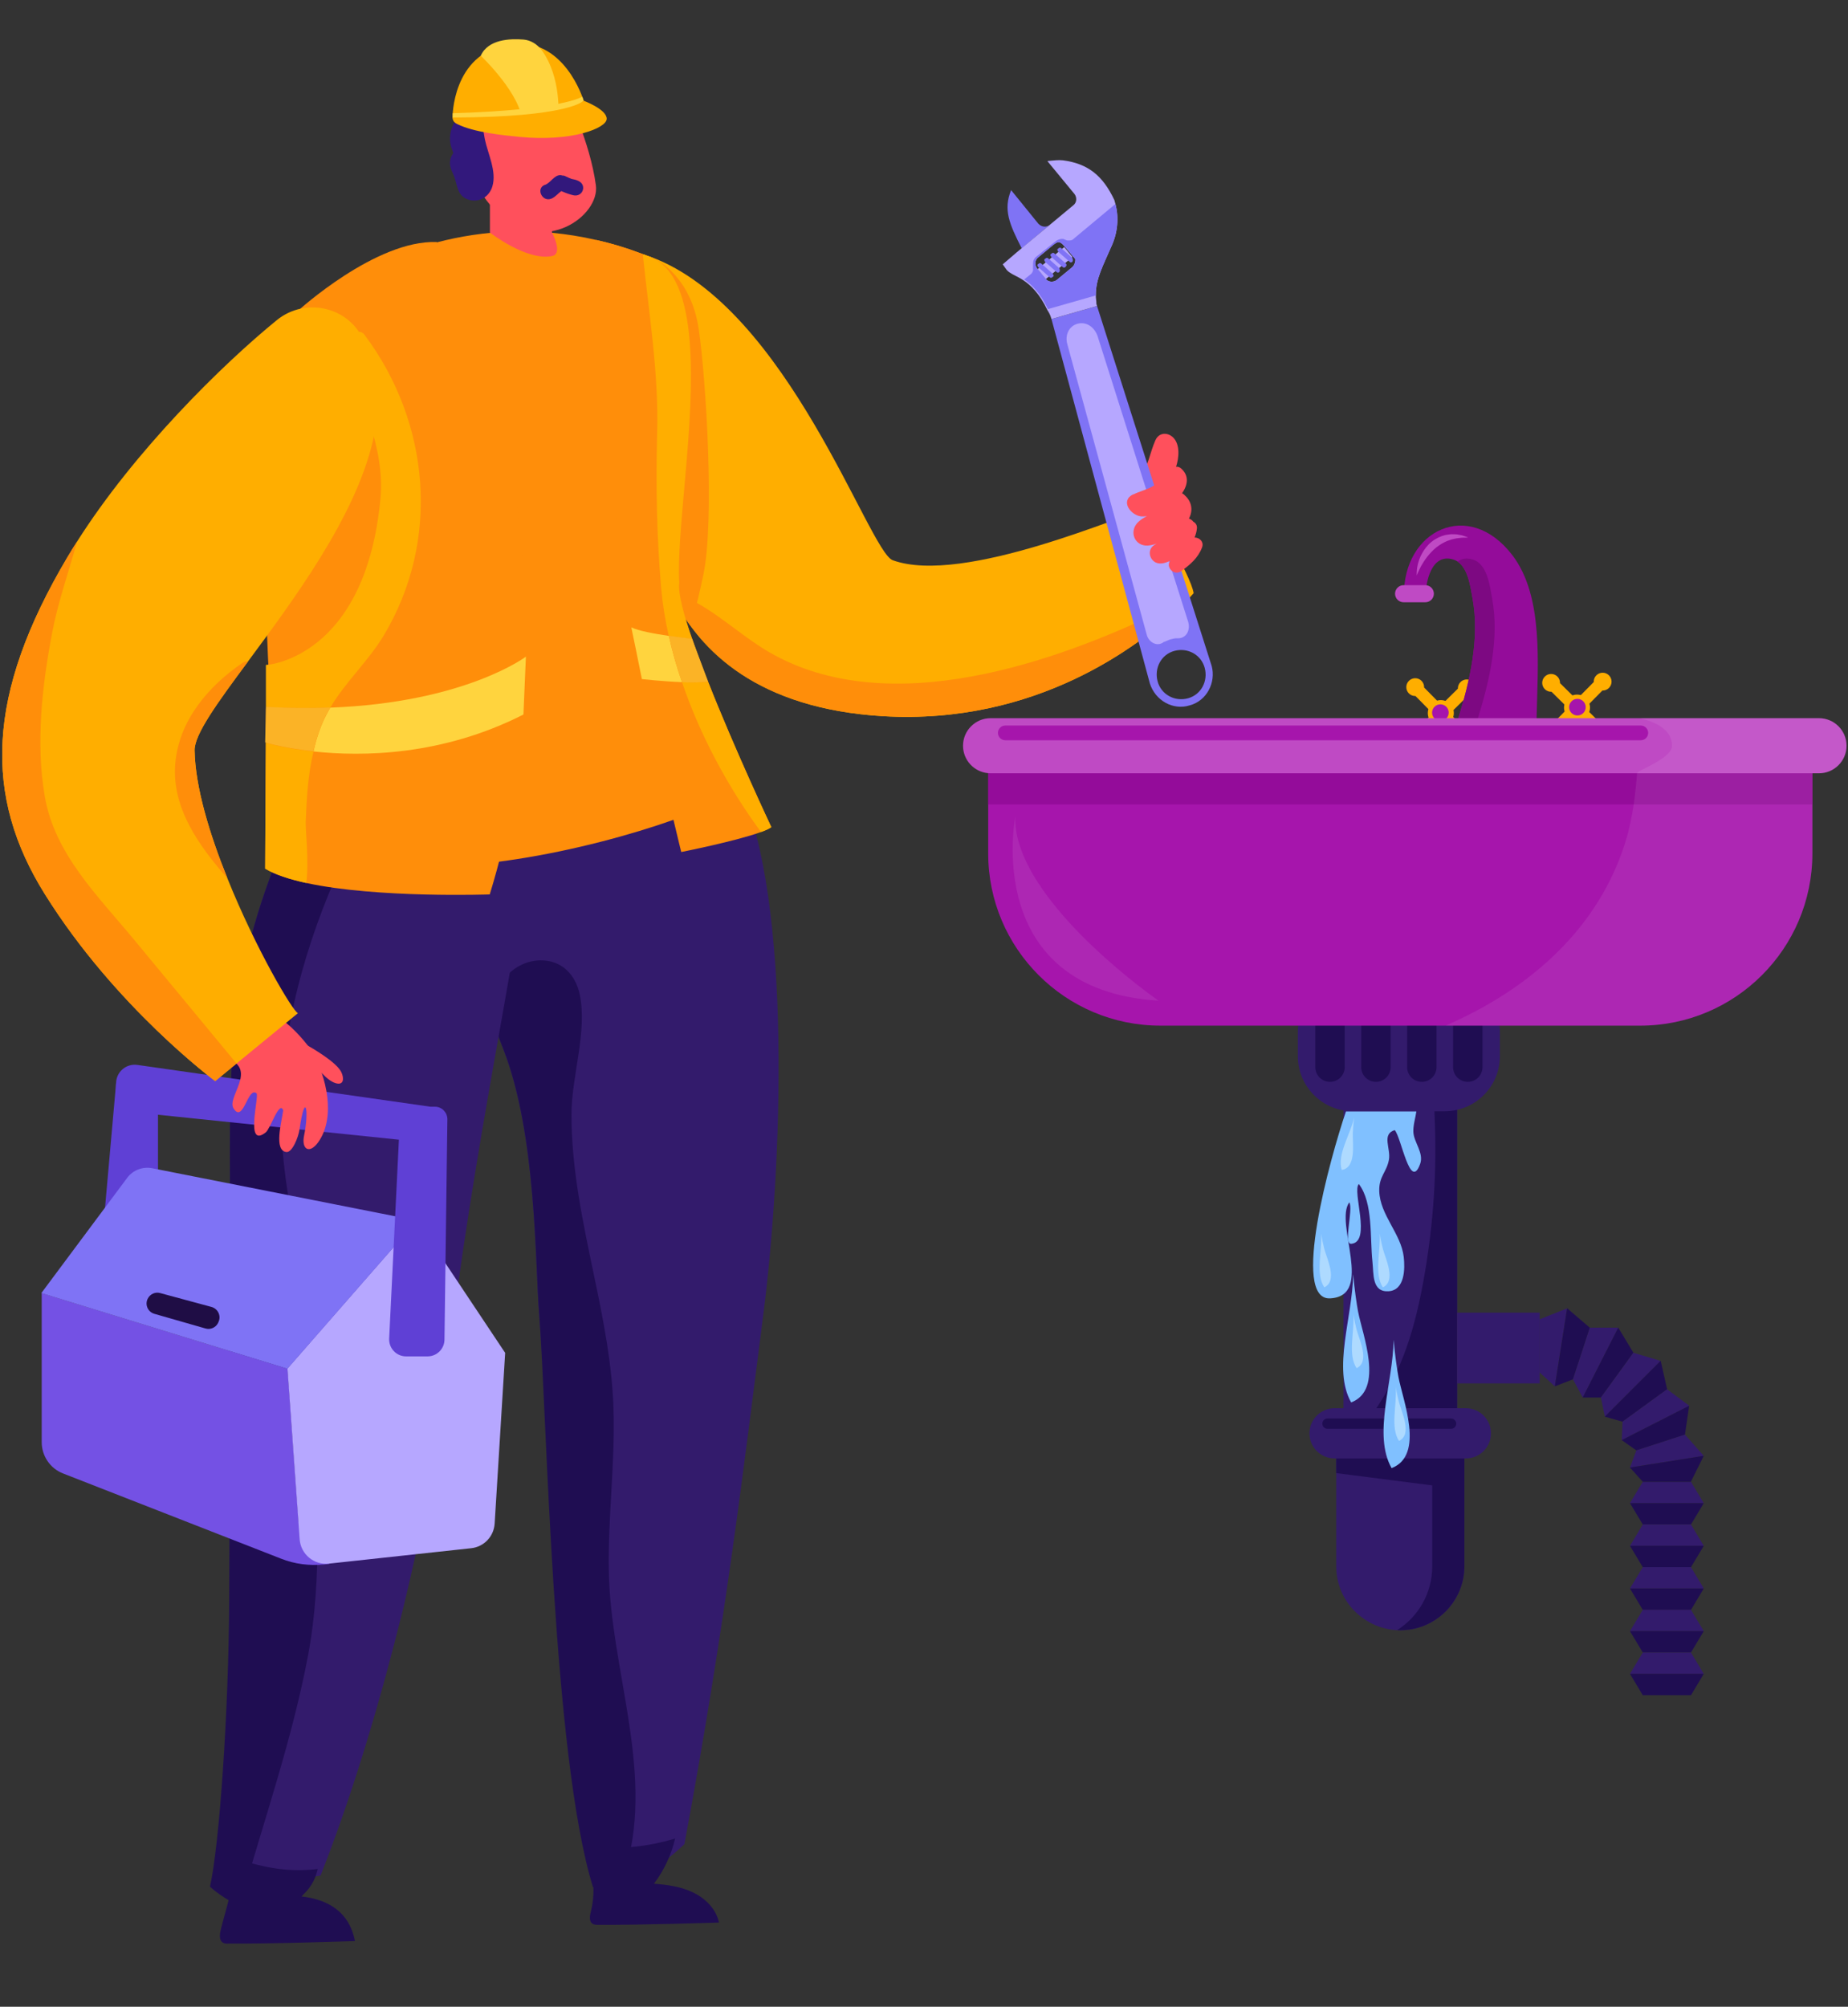 <svg xmlns="http://www.w3.org/2000/svg" fill="none" viewBox="0 0 396 430" height="430" width="396">
<rect x="0" y="0" width="396" height="430" fill="#333333" stroke="none"/>
<g clip-path="url(#clip0_4078_4173)">
<path fill="#331B6C" d="M104.224 215.3C105.367 218.374 106.609 221.611 107.915 224.979C114.972 243.128 114.646 270.498 115.528 281.486C117.161 301.924 119.938 373.375 133.039 400.811C135.555 406.043 146.662 395.153 146.662 395.153C155.647 346.92 159.535 312.846 163.52 282.042C167.637 250.257 169.826 192.998 158.424 168.44C147.577 145.091 104.289 187.537 99.258 193.259C97.428 195.352 100.075 204.083 104.224 215.332V215.3Z"></path>
<path fill="#1F0D52" d="M115.73 205.784C120.304 205.685 123.309 208.792 124.224 213.076C125.923 221.055 122.427 230.701 122.46 238.909C122.46 250.453 124.877 261.734 127.23 273.016C129.255 282.663 131.215 292.375 131.477 302.283C131.803 313.827 130.235 325.304 130.464 336.848C130.889 357.809 140.004 379.195 134.319 399.731C134.156 400.287 133.6 400.712 133.045 400.81C131.183 401.072 129.713 404.211 127.066 404.375C118.343 376.252 117.167 301.923 115.534 281.486C114.652 270.498 114.978 243.128 107.921 224.979C106.615 221.611 105.373 218.373 104.23 215.299C106.647 210.656 110.045 205.914 115.73 205.784Z"></path>
<path fill="#FFAE00" d="M139.083 102.219C139.083 102.219 138.626 106.471 139.508 112.553C140.161 116.935 141.468 122.265 144.082 127.628C149.995 139.694 162.573 151.859 189.199 153.461C222.098 155.391 244.216 138.223 252.318 130.636C252.384 130.571 252.449 130.538 252.482 130.473C252.743 130.211 253.004 129.982 253.233 129.753C254.932 128.118 255.781 127.105 255.781 127.105C255.193 123.181 246.438 108.792 246.438 108.792C241.537 109.806 206.449 125.568 191.29 120.041C186.194 118.21 168.846 65.856 139.41 55.032C128.171 50.912 139.083 102.219 139.083 102.219Z"></path>
<path fill="#FF8E0A" d="M149.474 129.264C154.864 132.305 159.569 136.719 164.959 139.826C190.442 154.443 226.02 142.148 250.457 130.179C251.209 129.787 251.862 130.081 252.32 130.637C244.217 138.224 222.1 155.392 189.201 153.462C162.574 151.86 149.996 139.695 144.083 127.629C145.945 127.204 147.905 128.381 149.474 129.264ZM253.234 129.754C253.006 129.983 252.744 130.212 252.483 130.474C252.646 130.147 252.908 129.885 253.234 129.754Z"></path>
<path fill="#331B6C" d="M47.027 401.89C47.093 405.912 68.688 401.89 68.688 401.89C81.07 370.628 92.21 325.468 95.706 294.599C101.129 246.66 111.813 200.159 112.107 187.537C112.107 185.509 112.172 184.43 112.172 184.43C100.443 170.14 85.676 161.965 76.823 160.919C73.327 160.493 70.779 161.18 69.668 163.011C66.074 169.028 63.264 174.587 61.075 179.82C60.847 180.343 60.651 180.866 60.455 181.389C46.897 214.319 49.576 232.468 49.314 275.927C49.216 296.43 56.175 324.193 53.561 346.658C50.556 372.263 46.733 390.641 47.027 401.922V401.89Z"></path>
<path fill="#FF8E0A" d="M140.887 55.82C140.887 55.82 148.075 59.385 149.708 70.405C151.342 81.425 153.139 111.706 150.721 123.151C149.153 130.607 148.009 134.171 148.009 134.171L137.424 118.9C137.424 118.9 134.549 113.733 135.595 111.215C136.673 108.697 140.887 55.82 140.887 55.82Z"></path>
<path fill="#FF8E0A" d="M57.086 131.819C57.805 155.952 59.994 178.352 61.726 182.08C63.653 186.168 87.241 187.737 110.666 184.108C122.982 182.211 135.266 178.876 144.316 175.671C152.418 172.761 157.94 169.981 158.43 168.444C156.633 157.947 148.661 144.442 146.244 130.021C145.917 128.32 145.721 126.587 145.59 124.854C145.264 119.687 146.08 111.414 146.864 102.323C148.596 82.736 150.131 59.387 139.416 55.071C138.631 54.776 137.88 54.482 137.129 54.221C133.927 53.011 130.791 52.095 127.72 51.408C115.044 48.498 103.511 49.348 93.612 51.932C87.176 53.567 81.426 55.954 76.525 58.537C73.389 60.172 70.612 61.873 68.227 63.508C66.626 64.587 65.189 65.6 63.947 66.582C57.413 71.617 56.237 102.977 57.119 131.852L57.086 131.819Z"></path>
<path fill="#FF505C" d="M118.279 44.167V49.835C118.279 49.835 120.762 54.38 118.279 54.871C112.823 55.95 104.982 49.835 104.982 49.835V38.641L118.279 44.167Z"></path>
<path fill="#FC3C4C" d="M104.947 38.686V34.664C104.947 34.664 109.521 41.335 116.055 41.695C116.055 41.695 110.37 42.316 104.947 38.686Z"></path>
<path fill="#FF505C" d="M121.547 20.477C121.547 20.477 126.447 30.418 127.689 39.705C128.571 46.277 116.515 54.976 106.714 45.689C96.913 36.402 99.625 22.242 99.625 22.242L121.547 20.477Z"></path>
<path fill="#32187C" d="M97.137 32.805C97.137 32.805 97.007 32.347 96.843 31.955C95.928 29.568 96.582 26.886 98.248 25.022C98.967 24.238 100.012 24.336 100.666 24.826H100.731C103.508 24.63 103.508 27.998 103.9 29.862C104.553 33.001 106.481 36.729 105.501 39.967C104.847 42.125 102.756 43.465 100.502 42.812C97.791 42.027 98.085 39.509 97.17 37.449C96.614 36.206 96.19 35.356 96.549 33.982C96.647 33.557 96.909 33.197 97.105 32.838L97.137 32.805Z"></path>
<path fill="#FFAE00" d="M125.07 21.59C125.07 21.59 120.921 7.431 108.866 9.524C96.811 11.616 96.974 25.22 96.974 25.22C96.974 25.22 110.924 27.542 119.647 24.86C121.934 24.174 123.829 23.127 125.07 21.623V21.59Z" clip-rule="evenodd" fill-rule="evenodd"></path>
<path fill="#FFD43E" d="M119.651 24.827C119.651 24.827 120.304 16.521 116.09 10.766C115.11 9.458 113.705 8.608 112.202 8.477C109.392 8.248 104.59 8.379 103.022 11.943C103.022 11.943 111.875 20.315 111.941 26.397C111.941 26.397 118.181 27.803 119.684 24.795L119.651 24.827Z" clip-rule="evenodd" fill-rule="evenodd"></path>
<path fill="#FFD43E" d="M96.974 25.183C96.974 25.183 118.21 27.374 125.07 21.586L124.776 20.703C124.776 20.703 120.758 23.548 97.007 24.267V25.183H96.974Z" clip-rule="evenodd" fill-rule="evenodd"></path>
<path fill="#FFAE00" d="M97.011 25.445C97.076 26 97.501 26.36 97.991 26.589C101.519 28.355 107.727 28.976 111.353 29.336C122.494 30.415 130.04 27.472 130.008 25.445C130.008 23.417 125.074 21.586 125.074 21.586C125.074 21.586 122.069 25.118 96.978 25.183V25.445H97.011Z" clip-rule="evenodd" fill-rule="evenodd"></path>
<path fill="#32187C" d="M116.808 39.608C118.017 39.151 118.671 37.581 120.075 37.516C120.239 37.516 120.337 37.581 120.467 37.614C120.729 37.614 120.99 37.646 121.251 37.81C121.644 38.006 122.068 38.17 122.46 38.333C122.95 38.431 123.473 38.529 123.93 38.758C125.858 39.641 124.878 42.323 122.82 41.832C122.003 41.636 121.284 41.374 120.533 41.047C120.435 41.047 120.369 40.982 120.271 40.949C119.553 41.472 118.997 42.224 118.115 42.584C116.155 43.336 114.783 40.361 116.743 39.608H116.808Z"></path>
<path fill="#FF505C" d="M244.252 103.726C244.088 103.301 244.056 102.778 244.415 102.287C246.081 99.769 246.408 96.99 247.584 94.341C248.466 92.346 250.819 92.641 251.864 94.341C252.975 96.139 252.485 98.984 251.733 100.816C250.786 103.105 248.728 104.576 246.735 105.884C245.167 106.898 243.304 104.969 244.252 103.759V103.726Z"></path>
<path fill="#1F0D52" d="M49.117 342.8C49.248 318.503 49.215 296.397 49.313 275.894C49.574 232.435 46.895 214.286 60.453 181.356C64.015 181.226 67.837 182.108 71.855 184.267C72.999 184.855 72.737 186.098 71.921 186.752C72.117 187.079 72.15 187.504 71.921 187.995C64.341 205.522 59.506 224.325 60.388 243.553C60.813 253.396 63.067 262.977 64.537 272.722C66.04 282.696 66.759 292.735 67.184 302.774C67.87 319.909 69.209 337.764 66.007 354.735C62.708 372.263 56.762 389.463 51.861 406.631C51.567 407.71 50.26 407.907 49.411 407.416C47.712 406.435 46.242 405.421 45.001 404.277C47.026 395.121 48.986 367.129 49.117 342.8Z"></path>
<path fill="#FF8E0A" d="M56.821 186.132C58.977 187.44 62.081 188.421 65.642 189.206C80.866 192.509 104.944 191.659 104.944 191.659C109.191 177.826 111.282 164.811 112.164 153.104C112.491 148.853 112.654 144.766 112.687 140.842V140.711C112.818 133.713 112.524 127.304 112.164 121.646C109.812 85.676 93.575 51.863 93.575 51.863C80.54 51.373 63.91 66.546 63.91 66.546C66.426 68.246 69.301 71.484 71.98 75.571C77.599 84.204 82.434 96.598 81.552 106.539C78.416 141.267 57.017 142.509 57.017 142.509V151.502L56.984 151.96V159.154L56.821 186.132Z"></path>
<path fill="#FF8E0A" d="M131.965 106.932C131.573 112.033 133.142 122.694 135.33 134.433V134.662L136.213 138.913L137.552 145.519C139.97 157.226 142.649 168.671 144.315 175.669C145.328 179.953 145.981 182.569 145.981 182.569C145.981 182.569 157.71 180.247 163.067 178.285C164.08 177.925 164.864 177.565 165.289 177.238C165.289 177.238 157.514 160.757 151.731 146.075C150.587 143.23 149.542 140.45 148.66 137.867L148.595 137.671C147.582 134.826 146.765 132.21 146.242 130.019C145.687 127.762 145.426 125.964 145.589 124.852C145.262 119.685 146.079 111.412 146.863 102.321C148.595 82.734 150.13 59.385 139.414 55.069C138.891 54.873 138.369 54.676 137.846 54.48C137.585 54.382 137.356 54.317 137.127 54.218C133.926 53.009 130.789 52.093 127.718 51.406C127.718 51.406 133.109 92.249 131.998 106.965L131.965 106.932Z"></path>
<path fill="#FFD43E" d="M67.178 161.018C77.632 162.163 94.751 161.966 112.165 153.104L112.688 140.842V140.711C112.688 140.711 99.652 150.554 70.772 151.633C70.314 152.418 69.889 153.203 69.497 154.02C68.452 156.276 67.701 158.631 67.178 161.018Z"></path>
<path fill="#FFD43E" d="M135.327 134.43V134.659L136.209 138.91L137.548 145.515C137.548 145.515 141.991 146.006 146.141 146.169C144.997 142.899 144.05 139.564 143.331 136.261C140.26 135.803 136.634 135.149 135.327 134.43Z"></path>
<g clip-path="url(#clip1_4078_4173)">
<path fill="#7F73F5" d="M254.957 151.138C251.345 152.286 247.547 150.078 246.396 146.442L225.316 68.364L235.078 65.567L259.648 142.708C260.589 146.221 258.614 150.158 254.957 151.138ZM254.554 149.633C257.38 148.875 258.914 145.954 258.152 143.11C257.391 140.266 254.482 138.715 251.656 139.473C248.831 140.231 247.297 143.152 248.058 145.996C248.819 148.84 251.729 150.391 254.554 149.633Z"></path>
<path fill="#B6A7FF" d="M245.739 136.037L228.703 73.728C228.165 71.721 229.092 69.859 230.92 69.368C232.749 68.878 234.481 70.027 235.185 71.99L254.626 133.295C255.118 135.135 254.147 136.83 252.35 136.774C251.807 136.74 251.308 136.874 250.809 137.008C250.311 137.141 249.857 137.442 249.358 137.576C248.042 138.647 246.187 137.709 245.739 136.037Z"></path>
<path fill="#7F73F5" d="M224.903 48.213L218.939 53.219C216.297 48.011 214.948 44.966 216.667 40.74L222.518 47.956C223.241 48.659 224.161 48.771 224.903 48.213Z"></path>
<path fill="#B6A7FF" d="M238.795 42.875C238.885 43.21 238.974 43.545 239.019 43.712C239.825 46.723 239.468 50.046 238.1 52.923C236.458 56.77 234.758 59.736 234.822 63.305C234.791 63.851 234.97 64.52 234.938 65.067C234.983 65.234 235.027 65.401 235.072 65.569L225.31 68.366L225.265 68.199C225.086 67.53 224.741 66.905 224.44 66.448C222.79 62.946 220.878 61.128 219.357 60.102C217.835 59.075 216.492 58.718 215.725 57.848L214.868 56.644L217.911 54.035L230.005 43.978C230.746 43.42 230.81 42.328 230.254 41.58L224.447 34.531L224.613 34.487C225.656 34.386 226.864 34.242 227.785 34.353C233.142 35.068 236.32 37.623 238.795 42.875ZM228.076 52.743C227.008 51.416 226.432 51.928 225.691 52.486L222.482 55.14C221.74 55.697 221.677 56.79 222.233 57.537L224.068 59.734C224.625 60.482 225.712 60.549 226.453 59.991L229.662 57.338C230.404 56.78 230.467 55.687 230.422 55.52L228.076 52.743Z"></path>
<path fill="#B6A7FF" d="M229.809 55.08L224.102 59.805L222.348 57.664L228.055 52.939L229.809 55.08Z"></path>
<path fill="#7F73F5" d="M225.564 59.334C225.442 59.546 225.11 59.635 224.854 59.345L222.52 57.282C222.264 56.992 222.175 56.657 222.507 56.568C222.629 56.356 222.961 56.267 223.217 56.557L225.551 58.62C225.807 58.91 225.896 59.245 225.564 59.334Z"></path>
<path fill="#7F73F5" d="M227.048 58.219C226.927 58.431 226.594 58.52 226.338 58.23L224.004 56.166C223.749 55.876 223.659 55.542 223.991 55.453C224.113 55.241 224.445 55.152 224.701 55.442L227.035 57.505C227.08 57.672 227.169 58.007 227.048 58.219Z"></path>
<path fill="#7F73F5" d="M228.361 57.147C228.239 57.358 227.907 57.448 227.651 57.158L225.317 55.094C225.061 54.804 224.972 54.47 225.304 54.38C225.426 54.169 225.758 54.079 226.014 54.369L228.348 56.433C228.559 56.556 228.648 56.89 228.361 57.147Z"></path>
<path fill="#7F73F5" d="M229.845 56.031C229.723 56.243 229.391 56.332 229.135 56.042L226.801 53.979C226.545 53.689 226.456 53.354 226.788 53.265C226.91 53.053 227.242 52.964 227.498 53.254L229.832 55.318C229.877 55.485 229.966 55.82 229.845 56.031Z"></path>
<path fill="#7F73F5" d="M239.016 43.711C239.822 46.722 239.464 50.045 238.097 52.922C236.454 56.769 234.754 59.735 234.819 63.304L224.558 66.235C222.908 62.733 220.996 60.915 219.474 59.889L220.791 58.818C221.245 58.517 221.443 57.926 221.354 57.592L221.373 56.332C221.404 55.785 221.647 55.361 221.935 55.105L226.339 51.593C226.793 51.292 227.292 51.158 227.835 51.192L228.634 51.515C229.178 51.549 229.721 51.583 230.13 51.114L239.016 43.711ZM228.072 52.742C227.004 51.415 226.429 51.928 225.687 52.485L222.478 55.139C221.737 55.696 221.673 56.789 222.229 57.536L224.065 59.733C224.621 60.481 225.708 60.548 226.449 59.99L229.658 57.337C230.4 56.779 230.464 55.687 230.419 55.519L228.072 52.742Z"></path>
</g>
<path fill="#1F0D52" d="M48.923 416.481C48.525 416.481 48.091 416.481 47.744 416.251C46.86 415.702 47.085 414.357 47.345 413.331C48.559 408.428 50.64 402.924 49.652 397.969C55.392 399.845 60.993 401.349 68.085 400.482C67.236 404.252 65.172 405.65 64.617 406.375C73.583 407.402 75.456 412.888 76.062 415.932C76.062 415.932 57.733 416.552 48.906 416.463L48.923 416.481Z"></path>
<path fill="#1F0D52" d="M128.137 412.449C127.756 412.449 127.342 412.45 127.01 412.236C126.166 411.728 126.381 410.481 126.629 409.53C127.789 404.985 126.861 400.195 125.917 395.602C132.196 396.39 138.64 395.815 144.67 393.945C143.858 397.439 142.301 400.77 140.131 403.64C143.046 403.854 145.995 404.264 148.612 405.56C151.23 406.839 153.483 409.136 154.062 411.957C154.062 411.957 136.552 412.532 128.12 412.449H128.137Z"></path>
<path fill="#7451E4" d="M61.636 293.265L63.989 326.162L64.675 326.26L72.156 328.811L70.523 335.089L69.477 335.22C66.341 335.547 63.139 335.154 60.199 333.977L13.513 315.73C10.736 314.651 8.939 311.97 8.939 309.027V277.078L61.669 293.298L61.636 293.265Z"></path>
<path fill="#5F40D5" d="M24.875 232.141L22.261 261.539L33.859 259.544V234.724L24.875 232.141Z"></path>
<path fill="#B6A7FF" d="M105.996 326.484L108.25 289.892L89.334 261.508L61.597 293.227L64.21 329.819C64.439 333.024 67.281 335.411 70.483 335.052L100.965 331.749C103.709 331.455 105.832 329.231 105.996 326.451V326.484Z"></path>
<path fill="#7F73F5" d="M89.328 261.542L32.612 250.326C30.587 249.934 28.496 250.718 27.255 252.386L8.861 277.075L61.591 293.295L89.328 261.575V261.542Z"></path>
<path fill="#5F40D5" d="M24.875 232.143C24.875 229.723 26.998 227.859 29.416 228.186L92.241 237.146H93.188C94.658 237.146 95.835 238.323 95.867 239.794L95.246 286.949C95.279 288.976 93.646 290.644 91.62 290.644H87.013C84.988 290.644 83.355 288.976 83.387 286.916L85.478 244.209L24.842 237.931V232.175L24.875 232.143Z"></path>
<path fill="#1F0D45" d="M46.795 283.319L46.73 283.483C46.24 284.464 45.097 284.987 44.019 284.66L33.074 281.521C31.702 281.129 31.016 279.592 31.637 278.316C32.127 277.303 33.237 276.779 34.316 277.074L45.325 280.049C46.73 280.442 47.449 282.011 46.795 283.319Z"></path>
<path fill="#FF505C" d="M54.179 217.522C52.447 219.125 47.252 226.123 49.115 226.94C54.995 229.491 48.527 235.083 50.062 237.535C52.153 240.805 53.1 232.728 54.963 234.265C55.616 234.821 52.382 246.266 56.956 242.636C57.968 241.819 59.863 235.737 60.68 237.927C60.321 240.609 58.654 246.462 61.333 246.855C62.608 247.051 63.947 243.683 64.176 242.015C65.385 233.676 66.299 237.829 65.156 243.356C64.568 246.233 66.267 247.378 68.162 244.795C72.049 239.399 69.926 230.635 66.953 225.469C65.678 223.278 57.968 213.958 54.146 217.522H54.179Z"></path>
<path fill="#FF505C" d="M66.793 227.925C67.414 228.71 68.361 229.298 69.047 230.018C69.799 230.835 70.844 231.783 71.955 232.11C73.785 232.634 73.719 230.901 73.131 229.723C72.053 227.565 67.153 224.72 65.127 223.576C64.866 223.412 66.14 227.107 66.761 227.892L66.793 227.925Z"></path>
<path fill="#FFAE00" d="M137.813 54.836C137.813 54.836 137.813 54.575 137.813 54.477C138.336 54.673 138.859 54.869 139.382 55.065C150.097 59.382 148.562 82.73 146.83 102.318C146.046 111.408 145.23 119.682 145.556 124.848C145.393 125.96 145.654 127.759 146.21 130.015C146.732 132.206 147.549 134.822 148.562 137.667L148.268 136.882C148.268 136.882 147.908 136.882 147.32 136.784H147.255C146.34 136.653 144.903 136.49 143.302 136.261C142.518 132.795 141.962 129.328 141.668 125.895C140.721 114.875 140.525 103.822 140.819 92.769C141.178 80.114 139.087 67.393 137.781 54.836H137.813ZM149.999 146.202H150.13C150.751 146.202 151.274 146.137 151.731 146.071C157.514 160.754 165.289 177.235 165.289 177.235C164.864 177.562 164.08 177.922 163.067 178.281C156.141 168.863 150.065 157.713 146.144 146.169C147.516 146.235 148.889 146.267 149.999 146.169V146.202Z"></path>
<path fill="#FBB326" d="M143.338 136.267C144.057 139.57 145.004 142.905 146.148 146.175C147.52 146.241 148.892 146.273 150.003 146.175H150.134C150.754 146.175 151.277 146.11 151.734 146.045L148.663 137.837L148.598 137.641L148.304 136.856C148.304 136.856 147.945 136.856 147.357 136.758H147.291C146.376 136.627 144.939 136.463 143.338 136.234V136.267Z"></path>
<path fill="#FFAE00" d="M56.951 159.154C57.637 159.35 61.394 160.396 67.177 161.018C66.001 165.923 65.707 171.057 65.511 176.093C65.445 177.957 66.23 184.366 65.641 189.206C62.08 188.421 58.977 187.44 56.82 186.132L56.951 159.154ZM56.984 151.502V142.509C56.984 142.509 78.415 141.266 81.552 106.538C82.434 96.597 77.599 84.204 71.979 75.571C72.731 74.001 73.842 72.791 75.41 72.17C75.867 71.189 77.239 70.6 78.089 71.712C92.202 90.548 94.457 115.858 82.173 136.263C78.84 141.757 74.005 146.139 70.771 151.632C66.523 151.796 61.917 151.763 56.984 151.502Z"></path>
<path fill="#FBB326" d="M56.823 159.121C56.823 159.121 56.823 159.121 56.954 159.121C57.64 159.317 61.397 160.363 67.18 160.985C67.702 158.597 68.454 156.243 69.499 153.987C69.891 153.169 70.316 152.384 70.773 151.6C66.526 151.763 61.92 151.73 56.987 151.469V151.927L56.823 159.088V159.121Z"></path>
<path fill="#FFAE00" d="M9.584 191.559C24.71 215.822 46.109 231.65 46.109 231.65L50.683 227.889L63.849 217.098C62.837 216.869 54.8 203.331 48.723 188.19C44.901 178.707 41.83 168.635 41.699 160.787C41.634 157.354 46.665 150.487 53.134 141.755C62.902 128.512 76.035 110.951 79.891 94.536C81.851 86.262 80.185 79.101 78.159 73.575C75.349 65.89 65.646 63.437 59.308 68.604C47.71 78.055 28.827 96.596 16.51 116.053C15.791 117.132 15.138 118.244 14.485 119.323C-3.059 148.884 -3.484 170.63 9.584 191.559Z"></path>
<path fill="#FF8E0A" d="M37.549 163.7C38.3 154.446 44.606 147.055 51.989 142.02C52.381 141.758 52.773 141.693 53.133 141.758C46.664 150.489 41.633 157.356 41.698 160.79C41.829 168.638 44.9 178.71 48.722 188.193C42.744 181.358 36.798 173.249 37.549 163.7Z"></path>
<path fill="#FF8E0A" d="M14.489 119.325C15.142 118.246 15.796 117.134 16.514 116.055C14.717 122.562 12.431 129.004 11.189 135.512C9.033 146.826 7.628 159.154 9.588 170.599C11.679 183.026 21.088 192.084 28.798 201.436C36.117 210.265 43.402 219.062 50.688 227.891L46.114 231.652C46.114 231.652 24.715 215.824 9.588 191.561C-3.48 170.632 -3.055 148.886 14.489 119.325Z"></path>
<path fill="#FF505C" d="M242.85 105.951C244.223 105.265 245.693 104.97 247.032 104.186C248.47 103.335 249.711 102.256 250.855 101.014C251.247 100.163 252.194 99.608 253.109 100.392C254.84 101.929 254.546 103.891 253.305 105.69C253.338 105.69 253.37 105.755 253.403 105.755C253.599 105.853 253.795 106.017 253.926 106.18C255.396 107.521 255.69 109.385 254.775 111.118C255.134 111.249 255.494 111.478 255.723 111.805C256.213 112.066 256.572 112.557 256.474 113.309C256.409 113.963 256.213 114.584 255.984 115.173C256.997 115.173 258.042 116.056 257.585 117.299C256.735 119.555 255.036 120.994 253.142 122.367C251.573 123.512 249.679 121.452 250.789 120.144C249.581 120.732 248.274 121.059 247.294 120.307C246.64 119.817 246.281 118.966 246.412 118.149C246.575 117.266 247.163 116.841 247.849 116.481C247.196 116.71 246.575 116.873 245.954 116.906C243.21 117.07 241.903 114.029 243.733 112.034C244.288 111.445 245.007 110.987 245.758 110.595C245.333 110.66 244.909 110.693 244.549 110.66C242.262 110.399 239.975 107.325 242.818 105.919L242.85 105.951Z"></path>
</g>
<path fill="#331B6C" d="M287.885 228.148H312.242V302.859H287.885V228.148Z"></path>
<path fill="#1F0D52" d="M312.242 228.148V302.859H294.168C300.45 293.995 303.304 284.469 305.256 273.149C307.165 262.077 307.924 250.91 307.433 239.673C307.287 236.418 307.268 232.139 306.823 228.148H312.242Z"></path>
<path fill="#331B6C" d="M321.406 221.19V226.307C321.406 232.829 316.12 238.115 309.598 238.115H289.917C283.395 238.115 278.11 232.829 278.11 226.307V221.19C278.11 217.79 279.546 214.727 281.849 212.575C283.549 210.977 285.726 209.878 288.147 209.516C288.725 209.426 289.315 209.383 289.917 209.383H309.598C310.2 209.383 310.79 209.426 311.368 209.516C313.79 209.878 315.967 210.977 317.666 212.575C319.969 214.727 321.406 217.79 321.406 221.19Z"></path>
<path fill="#1F0D52" d="M288.148 209.516V228.669C288.148 230.408 286.739 231.818 285 231.818C284.129 231.818 283.343 231.463 282.772 230.897C282.201 230.325 281.851 229.539 281.851 228.669V212.575C283.551 210.976 285.728 209.877 288.148 209.516Z"></path>
<path fill="#1F0D52" d="M297.992 209.383V228.669C297.992 230.409 296.583 231.818 294.843 231.818C293.974 231.818 293.187 231.464 292.615 230.897C292.045 230.326 291.695 229.539 291.695 228.669V209.383H297.992Z"></path>
<path fill="#1F0D52" d="M307.828 209.383V228.669C307.828 230.409 306.419 231.818 304.68 231.818C303.809 231.818 303.022 231.464 302.451 230.897C301.881 230.326 301.53 229.539 301.53 228.669V209.383H307.828Z"></path>
<path fill="#1F0D52" d="M317.672 212.574V228.668C317.672 230.408 316.263 231.817 314.524 231.817C313.653 231.817 312.866 231.462 312.295 230.896C311.725 230.325 311.374 229.538 311.374 228.668V209.516C313.795 209.877 315.972 210.976 317.672 212.574Z"></path>
<path fill="#A615AC" d="M388.367 161.992V182.869C388.367 203.246 371.843 219.774 351.462 219.774H248.66C228.287 219.774 211.756 203.246 211.756 182.869V161.992H388.367Z"></path>
<path fill="#331B6C" d="M316.633 302.875V310.996H313.793V335.592C313.793 343.152 307.66 349.325 300.062 349.325C296.266 349.325 292.833 347.773 290.354 345.297C287.848 342.821 286.331 339.387 286.331 335.592V310.996H283.492V302.875H316.633Z"></path>
<path fill="#331B6C" d="M312.235 281.273H329.922V296.428H312.235V281.273Z"></path>
<path fill="#331B6C" d="M365.094 322.086H349.278L352.024 317.516H362.354L365.094 322.086Z"></path>
<path fill="#1F0D52" d="M365.094 322.086H349.278L352.024 326.663H362.354L365.094 322.086Z"></path>
<path fill="#331B6C" d="M365.094 331.235H349.278L352.024 326.664H362.354L365.094 331.235Z"></path>
<path fill="#FFAE00" d="M306.766 154.756C307.846 155.85 309.609 155.862 310.703 154.781C311.797 153.701 311.809 151.938 310.728 150.844C309.648 149.75 307.886 149.738 306.791 150.818C305.697 151.899 305.685 153.662 306.766 154.756Z"></path>
<path fill="#FFAE00" d="M301.901 148.581C301.16 147.829 301.169 146.62 301.919 145.879C302.67 145.138 303.879 145.145 304.621 145.896C305.008 146.29 305.189 146.808 305.167 147.32L308.587 150.784C309.09 151.294 309.085 152.116 308.575 152.621C308.065 153.125 307.242 153.119 306.738 152.609L303.319 149.145C302.807 149.16 302.29 148.974 301.901 148.581Z"></path>
<path fill="#FFAE00" d="M315.598 157.016C316.338 157.767 316.331 158.976 315.58 159.717C314.83 160.458 313.621 160.451 312.879 159.7C312.491 159.307 312.31 158.787 312.333 158.276L308.914 154.813C308.409 154.302 308.414 153.48 308.926 152.976C309.435 152.472 310.258 152.477 310.761 152.988L314.181 156.451C314.692 156.435 315.209 156.623 315.598 157.016Z"></path>
<path fill="#FFAE00" d="M304.537 159.841C303.787 160.582 302.578 160.573 301.836 159.824C301.096 159.073 301.103 157.864 301.854 157.122C302.248 156.734 302.767 156.553 303.278 156.575L306.742 153.156C307.252 152.652 308.074 152.657 308.579 153.167C309.082 153.678 309.077 154.5 308.566 155.005L305.104 158.424C305.118 158.935 304.932 159.452 304.537 159.841Z"></path>
<path fill="#FFAE00" d="M312.967 146.144C313.718 145.403 314.927 145.412 315.668 146.161C316.409 146.913 316.401 148.122 315.651 148.863C315.257 149.251 314.739 149.432 314.227 149.41L310.764 152.829C310.253 153.334 309.43 153.327 308.927 152.818C308.423 152.307 308.427 151.485 308.939 150.981L312.403 147.56C312.387 147.05 312.574 146.534 312.967 146.144Z"></path>
<path fill="#A615AC" d="M307.389 153.954C308.08 154.654 309.208 154.66 309.908 153.97C310.608 153.279 310.615 152.152 309.924 151.452C309.232 150.752 308.105 150.744 307.406 151.436C306.705 152.126 306.698 153.253 307.389 153.954Z"></path>
<path fill="#1F0D52" d="M365.094 331.234H349.278L352.024 335.811H362.354L365.094 331.234Z"></path>
<path fill="#331B6C" d="M365.094 340.368H349.278L352.024 335.805H362.354L365.094 340.368Z"></path>
<path fill="#1F0D52" d="M365.094 340.375H349.278L352.024 344.959H362.354L365.094 340.375Z"></path>
<path fill="#331B6C" d="M365.094 349.516H349.278L352.024 344.953H362.354L365.094 349.516Z"></path>
<path fill="#1F0D52" d="M365.094 349.516H349.278L352.024 354.096H362.354L365.094 349.516Z"></path>
<path fill="#331B6C" d="M365.094 358.668H349.278L352.024 354.102H362.354L365.094 358.668Z"></path>
<path fill="#1F0D52" d="M365.094 358.664H349.278L352.024 363.245H362.354L365.094 358.664Z"></path>
<path fill="#331B6C" d="M335.805 280.352L333.172 297.062L329.924 294.086V282.697L335.805 280.352Z"></path>
<path fill="#1F0D52" d="M340.688 284.488L337.073 295.56L333.178 297.062L335.81 280.352H335.837L340.661 284.488H340.688Z"></path>
<path fill="#331B6C" d="M346.773 284.484L339.156 299.458L337.072 295.582V295.556L340.686 284.484H346.773Z"></path>
<path fill="#1F0D52" d="M350.016 289.863L343.054 299.458H339.152L346.769 284.484L350.016 289.863Z"></path>
<path fill="#331B6C" d="M355.836 291.604L343.895 303.544L343.054 299.462L350.016 289.867L355.836 291.604Z"></path>
<path fill="#1F0D52" d="M357.234 297.666V297.695L347.694 304.628H347.667L343.898 303.571V303.542L355.838 291.602H355.864L357.234 297.666Z"></path>
<path fill="#331B6C" d="M361.961 301.198V301.224L347.514 308.581L347.696 304.628L357.236 297.695L361.961 301.198Z"></path>
<path fill="#1F0D52" d="M361.961 301.227L361.065 307.42L350.648 310.795L347.514 308.583L361.961 301.227Z"></path>
<path fill="#331B6C" d="M365.094 311.952L349.278 314.457L350.648 310.789L361.065 307.414L365.094 311.952Z"></path>
<path fill="#1F0D52" d="M365.094 311.953L362.327 317.512H352.024L349.278 314.458L365.094 311.953Z"></path>
<path fill="#1F0D52" d="M313.797 310.992V335.588C313.797 343.148 307.657 349.321 300.067 349.321C299.833 349.321 299.638 349.322 299.405 349.288C303.929 346.415 306.903 341.397 306.903 335.654V318.288L286.329 315.653V310.992H313.797Z"></path>
<path fill="#940C9A" d="M305.494 128.469C305.36 124.804 306.718 118.406 311.453 119.905C314.555 120.889 315.074 125.713 315.519 128.068C317.167 136.778 314.937 146.007 312.466 154.018H329.264C329.511 142.481 330.833 127.799 324.078 118.963C314.699 106.697 300.618 113.657 300.849 127.717C302.603 127.89 303.66 127.897 305.494 128.469Z"></path>
<path fill="#7D0982" d="M316.66 154.02H312.464C314.936 146.01 317.164 136.78 315.519 128.073C315.117 125.96 314.66 121.874 312.338 120.339C313.188 119.706 314.275 119.477 315.649 119.91C318.75 120.894 319.27 125.716 319.714 128.073C321.363 136.78 319.132 146.01 316.66 154.02Z"></path>
<path fill="#BF4AC4" d="M307.258 127.221C307.258 128.231 306.439 129.05 305.428 129.05H300.769C299.758 129.05 298.939 128.231 298.939 127.221C298.939 126.21 299.758 125.391 300.769 125.391H305.428C306.439 125.391 307.258 126.21 307.258 127.221Z"></path>
<path fill="#BF4AC4" d="M314.609 115.182C314.609 115.182 314.375 115.191 313.989 115.205C313.788 115.209 313.548 115.214 313.278 115.219C312.999 115.252 312.689 115.288 312.357 115.327C312.189 115.335 312.015 115.374 311.837 115.419C311.657 115.458 311.472 115.498 311.285 115.539C311.093 115.566 310.908 115.648 310.713 115.711C310.521 115.78 310.32 115.835 310.122 115.912C309.337 116.246 308.54 116.703 307.776 117.304C306.269 118.53 305.207 120.072 304.542 121.265C304.214 121.871 303.979 122.369 303.822 122.74C303.676 123.098 303.588 123.315 303.588 123.315C303.588 123.315 303.585 123.08 303.581 122.694C303.591 122.299 303.646 121.698 303.805 120.987C303.983 120.281 304.24 119.43 304.73 118.572C305.211 117.715 305.868 116.807 306.79 116.078C307.708 115.347 308.753 114.878 309.733 114.641C309.979 114.588 310.225 114.563 310.459 114.529C310.695 114.5 310.92 114.456 311.143 114.472C311.36 114.477 311.572 114.482 311.779 114.486C311.982 114.489 312.174 114.5 312.357 114.54C312.722 114.603 313.046 114.666 313.327 114.723C313.604 114.809 313.838 114.895 314.028 114.962C314.407 115.099 314.609 115.182 314.609 115.182Z"></path>
<path fill="#FFAE00" d="M339.916 153.576C338.836 154.67 337.073 154.682 335.979 153.602C334.884 152.522 334.874 150.758 335.954 149.664C337.034 148.57 338.798 148.559 339.892 149.639C340.985 150.719 340.996 152.482 339.916 153.576Z"></path>
<path fill="#FFAE00" d="M344.785 147.4C345.526 146.65 345.519 145.44 344.767 144.699C344.017 143.958 342.808 143.966 342.067 144.716C341.678 145.11 341.498 145.628 341.52 146.14L338.101 149.603C337.597 150.114 337.602 150.936 338.112 151.439C338.623 151.944 339.446 151.939 339.949 151.428L343.368 147.965C343.88 147.981 344.397 147.794 344.785 147.4Z"></path>
<path fill="#FFAE00" d="M331.09 155.837C330.349 156.588 330.356 157.797 331.107 158.538C331.858 159.279 333.067 159.271 333.807 158.521C334.196 158.127 334.376 157.608 334.355 157.097L337.773 153.633C338.278 153.123 338.273 152.3 337.762 151.797C337.252 151.293 336.43 151.297 335.925 151.809L332.506 155.272C331.994 155.256 331.478 155.444 331.09 155.837Z"></path>
<path fill="#FFAE00" d="M342.154 158.661C342.905 159.402 344.114 159.394 344.856 158.644C345.596 157.893 345.589 156.684 344.838 155.943C344.445 155.555 343.926 155.373 343.414 155.396L339.95 151.976C339.44 151.472 338.618 151.477 338.114 151.988C337.61 152.498 337.615 153.321 338.125 153.825L341.589 157.244C341.574 157.756 341.761 158.272 342.154 158.661Z"></path>
<path fill="#FFAE00" d="M333.725 144.964C332.975 144.224 331.766 144.232 331.024 144.982C330.283 145.733 330.291 146.942 331.042 147.683C331.436 148.071 331.955 148.252 332.465 148.23L335.929 151.649C336.441 152.154 337.263 152.148 337.766 151.638C338.27 151.127 338.265 150.305 337.754 149.801L334.29 146.381C334.306 145.869 334.119 145.353 333.725 144.964Z"></path>
<path fill="#A615AC" d="M339.283 152.782C338.592 153.481 337.465 153.489 336.765 152.798C336.064 152.107 336.059 150.98 336.749 150.28C337.439 149.58 338.567 149.572 339.267 150.264C339.967 150.954 339.975 152.082 339.283 152.782Z"></path>
<path fill="#940C9A" d="M211.756 163.727H388.367V172.386H211.756V163.727Z"></path>
<path fill="#BF4AC4" d="M395.688 159.794C395.688 163.053 393.042 165.699 389.783 165.699H212.267C212.094 165.699 211.925 165.691 211.755 165.675C208.736 165.415 206.363 162.88 206.363 159.794C206.363 158.165 207.024 156.689 208.095 155.622C209.161 154.551 210.637 153.891 212.267 153.891H389.783C393.042 153.891 395.688 156.535 395.688 159.794Z"></path>
<path fill="#A615AC" d="M353.18 157.043C353.18 157.913 352.475 158.618 351.605 158.618H215.417C214.548 158.618 213.843 157.913 213.843 157.043C213.843 156.174 214.548 155.469 215.417 155.469H351.605C352.475 155.469 353.18 156.174 353.18 157.043Z"></path>
<path fill="white" d="M395.688 159.795C395.688 163.054 393.042 165.699 389.783 165.699H388.367V182.872C388.367 203.249 371.843 219.776 351.462 219.776H309.807C310.488 219.465 311.169 219.15 311.85 218.836C328.735 211.03 342.512 198.506 348.168 180.833C349.07 178.022 349.659 175.212 350.077 172.39C350.404 170.17 350.624 167.942 350.797 165.699C350.853 165.045 358.296 162.549 358.296 159.794C358.296 155.054 351.647 154.123 351.667 153.891H389.784C393.042 153.891 395.688 156.536 395.688 159.795Z" opacity="0.08"></path>
<path fill="#331B6C" d="M319.492 307.129C319.492 310.1 317.084 312.509 314.113 312.509H285.976C283.005 312.509 280.597 310.1 280.597 307.129C280.597 304.158 283.005 301.75 285.976 301.75H314.113C317.084 301.75 319.492 304.158 319.492 307.129Z"></path>
<path fill="#1F0D52" d="M312.047 305.056C312.047 305.666 311.553 306.16 310.943 306.16H284.461C283.852 306.16 283.357 305.666 283.357 305.056C283.357 304.448 283.851 303.953 284.461 303.953H310.943C311.554 303.953 312.047 304.448 312.047 305.056Z"></path>
<path fill="#80C0FF" d="M303.507 238.156H288.417C285.018 248.15 276.576 278.642 285.019 278.209C294.593 277.718 285.861 262.064 289.133 257.642C290.06 259.15 287.754 266.691 289.566 266.518C293.964 266.097 289.669 255.206 291.183 253.712C294.274 257.77 293.536 265.248 294.093 270.334C294.381 272.96 293.944 276.873 297.501 276.689C301.077 276.504 301.077 271.814 300.804 269.36C300.245 264.336 295.71 260.37 295.554 255.234C295.458 252.089 297.125 251.206 297.622 248.534C298.077 246.088 295.986 243.06 298.868 242.156C300.285 243.681 302.179 255.389 304.32 249.388C305.152 247.057 302.961 244.762 302.862 242.569C302.796 241.101 303.344 239.403 303.507 238.156Z"></path>
<path fill="#80C0FF" d="M289.535 300.511C296.701 297.741 291.918 285.919 291.008 280.994C290.715 279.411 290.257 276.365 289.966 273.016C289.843 282.228 285.477 293.309 289.535 300.511Z"></path>
<path fill="#80C0FF" d="M298.199 314.589C305.365 311.818 300.583 299.997 299.672 295.072C299.378 293.488 298.921 290.442 298.629 287.094C298.508 296.305 294.141 307.387 298.199 314.589Z"></path>
<path fill="#AEDAFF" d="M296.333 275.85C299.249 274.463 296.873 269.659 296.336 267.623C296.164 266.969 295.876 265.707 295.648 264.312C295.886 268.177 294.406 272.959 296.333 275.85Z"></path>
<path fill="#AEDAFF" d="M287.51 250.695C290.702 250.211 289.815 244.925 289.889 242.821C289.914 242.145 290.003 240.853 290.188 239.453C289.3 243.222 286.5 247.371 287.51 250.695Z"></path>
<path fill="#AEDAFF" d="M299.794 308.756C302.71 307.369 300.334 302.565 299.797 300.529C299.624 299.875 299.337 298.613 299.109 297.219C299.348 301.082 297.866 305.865 299.794 308.756Z"></path>
<path fill="#AEDAFF" d="M290.701 293.17C293.616 291.783 291.24 286.979 290.703 284.943C290.53 284.289 290.243 283.026 290.015 281.633C290.254 285.497 288.774 290.279 290.701 293.17Z"></path>
<path fill="#AEDAFF" d="M283.778 275.85C286.695 274.463 284.318 269.659 283.781 267.623C283.609 266.969 283.321 265.707 283.094 264.312C283.332 268.177 281.851 272.959 283.778 275.85Z"></path>
<path fill="white" d="M217.563 174.977C217.563 174.977 210.256 211.996 248.25 214.431C238.021 207.125 217.059 189.494 217.563 174.977Z" opacity="0.08"></path>
<defs>
<clipPath id="clip0_4078_4173">
<rect transform="matrix(-1 0 0 1 271.469 0.359)" fill="white" height="429" width="271"></rect>
</clipPath>
<clipPath id="clip1_4078_4173">
<rect transform="matrix(-0.966 0.259 0.259 0.966 235.75 31.5)" fill="white" height="120.531" width="26.674"></rect>
</clipPath>
</defs>
</svg>
